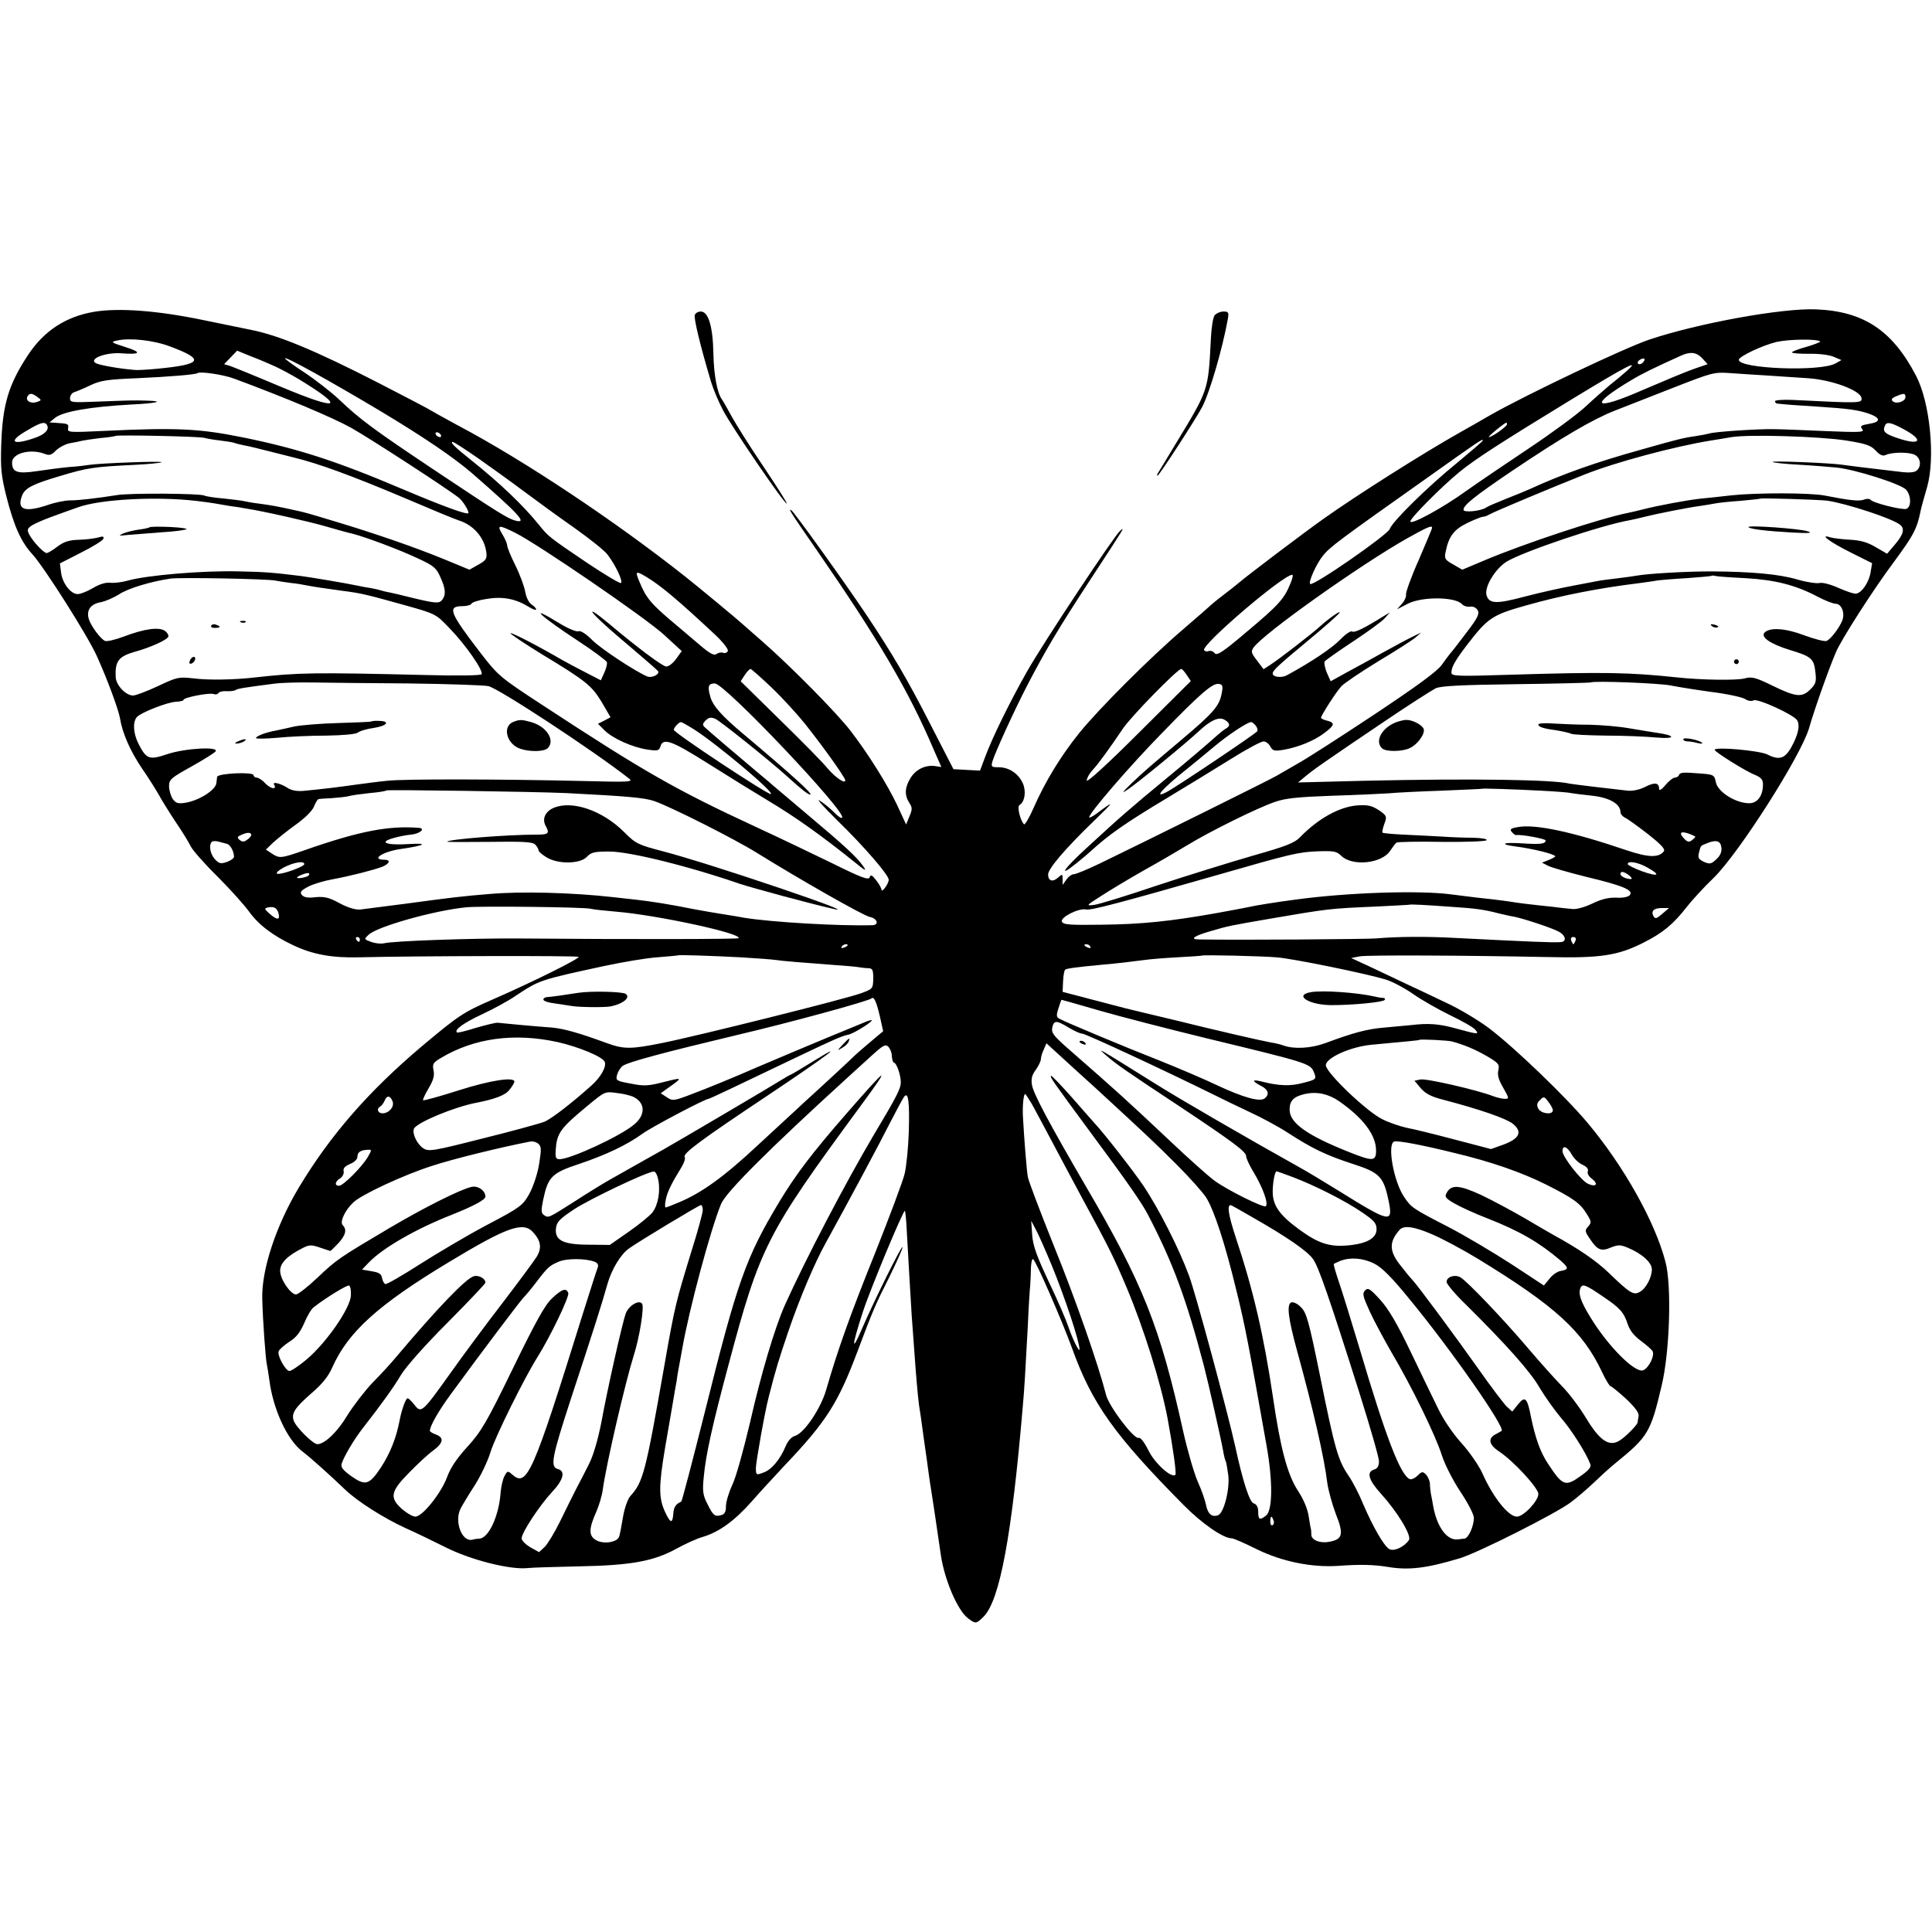 <?xml version="1.0" standalone="no"?>
<!DOCTYPE svg PUBLIC "-//W3C//DTD SVG 20010904//EN"
 "http://www.w3.org/TR/2001/REC-SVG-20010904/DTD/svg10.dtd">
<svg version="1.0" xmlns="http://www.w3.org/2000/svg"
 width="800pt" height="800pt" viewBox="0 0 800 800"
 preserveAspectRatio="xMidYMid meet">
<g transform="translate(0,800) scale(0.1,-0.1)"
fill="#000000" stroke="none">
<path d="M390 6709 c-118 -20 -208 -79 -274 -179 -81 -123 -106 -206 -111
-375 -3 -93 0 -125 21 -209 32 -126 62 -191 108 -241 48 -52 231 -340 268
-424 40 -88 89 -219 95 -256 10 -62 43 -136 91 -207 28 -40 58 -89 69 -108 10
-19 41 -69 68 -110 28 -41 57 -88 65 -105 8 -16 58 -73 111 -125 52 -52 110
-117 129 -143 39 -55 99 -101 184 -141 80 -38 160 -53 274 -50 246 6 902 7
908 2 6 -7 -194 -106 -359 -178 -119 -52 -137 -64 -291 -193 -220 -186 -378
-367 -509 -585 -95 -159 -155 -342 -151 -462 2 -86 14 -251 19 -270 2 -8 6
-36 10 -62 15 -122 74 -250 137 -298 33 -25 109 -93 178 -159 50 -48 159 -117
248 -158 43 -19 117 -55 167 -80 105 -53 269 -94 340 -86 17 2 111 5 210 7
217 4 310 21 404 72 36 20 86 43 111 50 67 20 130 65 202 146 34 39 97 107
139 152 172 181 220 258 300 471 64 170 74 194 132 308 32 66 57 121 54 123
-5 5 -120 -227 -169 -341 -43 -100 -41 -69 4 70 30 93 169 427 175 421 2 -2 6
-41 8 -87 8 -146 15 -261 20 -344 3 -44 8 -111 11 -150 6 -87 14 -181 19 -220
3 -16 12 -79 20 -140 9 -60 18 -128 21 -150 3 -22 7 -49 9 -60 3 -17 20 -130
41 -275 15 -101 68 -226 111 -260 33 -25 35 -25 66 6 67 67 117 337 162 869 7
77 10 133 21 335 3 74 8 151 10 170 1 19 3 52 3 73 1 21 5 36 9 33 12 -7 122
-260 162 -371 82 -227 174 -357 460 -646 77 -78 165 -139 201 -139 7 0 53 -20
103 -45 104 -51 226 -76 336 -69 94 7 148 5 205 -4 88 -15 161 -6 298 35 73
21 402 187 461 232 28 21 71 58 96 82 25 24 65 61 90 81 134 109 145 127 190
318 34 139 43 418 16 516 -43 165 -172 395 -321 573 -89 107 -304 314 -410
394 -44 33 -123 80 -175 104 -52 25 -126 60 -165 78 -38 18 -106 50 -150 71
l-80 37 35 7 c35 6 435 4 780 -3 216 -5 289 6 394 59 80 40 125 77 180 148 22
28 72 83 112 121 106 104 361 505 395 620 22 78 82 246 111 314 21 51 155 260
238 371 86 117 98 140 114 220 3 14 15 56 26 94 34 120 12 349 -46 460 -98
188 -217 267 -414 275 -139 6 -487 -57 -690 -125 -102 -34 -510 -228 -661
-314 -41 -24 -94 -54 -119 -68 -155 -87 -431 -262 -565 -357 -85 -60 -320
-238 -355 -268 -14 -12 -42 -34 -62 -49 -20 -15 -42 -33 -50 -40 -7 -7 -60
-53 -118 -103 -137 -117 -349 -329 -430 -429 -77 -95 -143 -204 -189 -309 -19
-43 -37 -74 -41 -70 -16 17 -29 73 -19 79 22 13 29 55 15 89 -18 41 -57 68
-101 68 -30 0 -32 2 -25 26 13 41 88 205 142 310 78 150 132 241 263 441 149
228 143 218 123 202 -23 -19 -317 -462 -385 -582 -67 -118 -143 -271 -174
-355 l-21 -56 -55 3 -55 3 -95 185 c-96 188 -158 293 -266 455 -91 136 -298
424 -310 432 -14 9 -8 -2 103 -162 255 -369 382 -584 485 -826 l33 -75 -27 4
c-40 5 -79 -14 -101 -50 -24 -39 -25 -71 -5 -102 13 -20 13 -27 1 -56 l-14
-34 -37 80 c-40 85 -120 213 -194 309 -57 74 -247 266 -361 366 -47 41 -87 76
-90 79 -10 10 -186 156 -232 192 -289 229 -670 483 -943 627 -55 30 -104 57
-110 61 -5 4 -102 55 -215 113 -261 134 -414 198 -530 221 -14 3 -104 21 -200
41 -188 39 -348 51 -450 34z m315 -144 c145 -54 133 -74 -55 -92 -41 -4 -82
-6 -90 -5 -65 5 -148 20 -163 28 -32 18 41 46 106 41 80 -6 86 4 16 26 -60 19
-62 21 -34 27 52 12 153 1 220 -25z m6832 21 c3 -2 -23 -12 -56 -22 -34 -9
-61 -20 -61 -23 0 -4 31 -6 69 -6 41 1 83 -4 103 -12 l33 -14 -25 -14 c-63
-35 -400 -22 -400 15 0 14 98 60 156 74 53 12 170 13 181 2z m-6403 -101 c21
-9 68 -34 105 -56 196 -120 167 -132 -75 -31 -104 44 -200 83 -212 87 l-24 7
27 28 27 28 56 -23 c32 -12 74 -30 96 -40z m5915 31 l22 -24 -58 -20 c-32 -11
-127 -51 -211 -87 -203 -89 -228 -67 -47 41 43 26 96 52 205 101 39 18 65 15
89 -11z m-5474 -218 c183 -110 302 -191 379 -257 195 -170 232 -210 181 -197
-32 8 -73 34 -337 210 -250 167 -307 209 -393 291 -33 31 -97 81 -142 111 -46
30 -83 57 -83 60 0 10 182 -91 395 -218z m5227 200 c-6 -6 -15 -8 -19 -4 -4 4
-1 11 7 16 19 12 27 3 12 -12z m-68 -36 c-17 -15 -48 -41 -70 -58 -21 -18 -66
-57 -99 -88 -33 -31 -139 -109 -235 -173 -96 -64 -211 -142 -256 -174 -101
-73 -234 -145 -234 -128 0 14 130 145 205 206 64 52 164 117 459 297 235 143
292 173 230 118z m-5764 -30 c213 -79 408 -161 485 -204 78 -44 400 -253 446
-290 15 -12 39 -50 39 -62 0 -11 -104 27 -274 99 -273 116 -434 168 -661 214
-178 36 -272 41 -568 27 -150 -7 -158 -7 -155 10 3 19 0 20 -49 23 l-28 2 22
18 c32 27 149 47 317 56 104 5 141 14 65 16 -58 2 -74 1 -206 -4 -106 -4 -113
-4 -113 14 0 11 8 22 17 25 10 3 41 16 68 29 42 20 72 24 195 29 131 6 241 15
248 21 10 8 107 -6 152 -23z m6349 13 c47 -3 121 -8 165 -11 99 -6 219 -50
224 -82 3 -22 -4 -22 -285 -8 -40 2 -73 -1 -73 -5 0 -5 3 -9 8 -10 33 -4 91
-8 172 -13 122 -8 160 -13 206 -28 52 -18 54 -35 4 -43 -35 -6 -39 -9 -29 -22
11 -13 -7 -14 -152 -8 -90 4 -189 8 -219 8 -67 1 -243 -11 -262 -18 -7 -2 -31
-7 -52 -10 -55 -8 -73 -12 -231 -57 -187 -52 -325 -101 -460 -163 -16 -7 -61
-26 -100 -41 -38 -15 -75 -31 -80 -35 -20 -15 -95 -23 -95 -10 0 19 43 54 198
159 211 142 336 215 427 251 44 17 154 60 245 96 159 62 167 65 235 60 39 -3
108 -7 154 -10z m-7164 -89 c18 -13 18 -14 -4 -21 -25 -8 -47 7 -37 24 9 14
18 14 41 -3z m7735 0 c0 -19 -39 -31 -53 -17 -7 7 -3 13 14 20 34 14 39 13 39
-3z m-7696 -115 c12 -19 -7 -40 -52 -55 -93 -32 -110 -14 -29 32 55 33 72 37
81 23z m6046 2 c0 -9 -62 -53 -75 -53 -7 0 64 59 73 60 1 0 2 -3 2 -7z m1644
-21 c85 -46 67 -68 -27 -36 -51 17 -62 27 -53 49 7 20 23 18 80 -13z m-6059
-22 c3 -5 2 -10 -4 -10 -5 0 -13 5 -16 10 -3 6 -2 10 4 10 5 0 13 -4 16 -10z
m-979 -13 c10 -3 39 -8 65 -11 25 -3 52 -7 60 -10 7 -3 25 -7 39 -10 14 -2 63
-14 110 -26 47 -12 90 -23 95 -24 103 -25 240 -75 460 -168 110 -47 211 -89
225 -93 61 -19 107 -72 114 -134 3 -24 -2 -32 -33 -49 l-37 -21 -109 45 c-120
49 -282 105 -445 154 -122 37 -131 39 -159 45 -84 19 -109 23 -161 30 -25 3
-52 8 -60 10 -8 2 -46 7 -85 11 -38 3 -74 9 -79 12 -15 9 -309 11 -361 2 -83
-13 -158 -22 -195 -22 -19 0 -61 -8 -92 -19 -96 -32 -129 -20 -107 38 12 32
43 48 158 82 113 34 139 38 305 46 61 3 112 8 115 11 6 6 -257 -4 -300 -11
-13 -2 -51 -7 -84 -9 -33 -3 -93 -11 -133 -17 -81 -12 -102 -4 -102 36 0 38
75 58 134 36 20 -8 29 -6 48 14 14 13 40 27 59 30 19 3 41 8 49 10 8 2 42 7
75 11 33 3 61 7 63 9 6 5 348 -2 368 -8z m6798 -11 c82 -13 103 -20 123 -42
17 -18 29 -24 41 -18 26 12 94 13 120 1 25 -12 30 -48 8 -66 -8 -7 -32 -9 -57
-6 -162 19 -228 27 -254 31 -50 7 -290 17 -285 11 3 -3 50 -8 105 -11 55 -3
127 -9 160 -12 77 -8 267 -68 288 -92 21 -24 22 -71 1 -79 -17 -6 -141 25
-149 38 -3 4 -15 5 -27 0 -20 -7 -55 -4 -162 17 -60 12 -283 12 -386 1 -41 -5
-100 -11 -130 -14 -55 -6 -174 -28 -240 -45 -19 -5 -46 -11 -60 -14 -115 -23
-426 -126 -590 -195 l-95 -40 -38 22 c-34 19 -37 24 -31 52 13 64 34 92 89
119 29 14 59 26 65 26 5 0 18 4 28 10 20 12 267 115 393 165 131 52 371 116
524 141 22 3 60 10 85 14 72 12 366 3 474 -14z m-1504 0 c0 -3 -48 -44 -107
-93 -121 -98 -269 -244 -278 -273 -8 -24 -319 -240 -330 -228 -8 8 26 84 53
117 29 36 59 59 441 329 207 147 221 157 221 148z m-4161 -73 c53 -37 139 -99
191 -138 52 -39 147 -108 210 -152 63 -45 125 -94 136 -110 34 -45 65 -111 55
-117 -4 -3 -66 34 -138 82 -164 111 -161 109 -204 162 -64 79 -162 172 -276
263 -69 55 -92 77 -78 77 4 0 51 -30 104 -67z m-1167 -177 c31 -4 64 -8 74
-10 11 -2 39 -7 64 -11 25 -3 56 -8 70 -11 63 -9 262 -54 330 -74 41 -12 91
-26 110 -30 57 -15 194 -66 272 -103 65 -30 75 -39 92 -78 22 -48 23 -73 6
-94 -12 -15 -30 -13 -129 11 -36 9 -73 18 -84 20 -10 2 -26 5 -35 8 -9 3 -30
8 -47 11 -16 2 -41 7 -55 10 -47 10 -195 35 -235 40 -114 14 -149 17 -255 19
-150 4 -383 -16 -460 -38 -25 -7 -58 -11 -73 -9 -18 2 -44 -5 -72 -22 -24 -14
-52 -25 -63 -25 -29 0 -63 44 -69 88 l-5 39 88 45 c48 24 90 50 92 57 3 10 -2
11 -19 6 -13 -4 -49 -9 -80 -10 -43 -1 -64 -8 -91 -28 -19 -15 -39 -27 -45
-27 -12 0 -57 48 -72 77 -10 19 -8 25 12 38 13 8 48 23 78 34 29 11 80 29 111
40 92 34 325 46 490 27z m6753 1 c78 -11 269 -73 303 -100 20 -16 14 -40 -21
-81 l-33 -39 -48 28 c-34 20 -63 28 -105 30 -32 2 -69 6 -82 10 -50 16 0 -21
87 -64 l86 -43 -6 -36 c-6 -41 -35 -85 -59 -90 -9 -2 -41 9 -73 23 -33 15 -67
24 -79 21 -12 -3 -53 3 -91 14 -77 23 -193 33 -359 34 -102 0 -263 -9 -310
-18 -11 -2 -47 -7 -80 -11 -32 -4 -66 -8 -75 -10 -8 -2 -55 -10 -105 -20 -49
-9 -139 -29 -200 -45 -120 -32 -150 -31 -160 7 -8 34 36 107 83 137 66 41 394
152 511 172 14 3 42 9 61 14 42 11 182 39 230 45 19 3 46 7 60 10 14 3 61 8
105 11 44 4 81 8 83 9 4 4 240 -4 277 -8z m-5432 -133 c96 -48 541 -353 616
-422 l74 -68 -23 -32 c-13 -18 -31 -32 -41 -32 -15 0 -123 81 -238 178 -24 20
-51 41 -60 46 -34 19 38 -50 146 -140 61 -52 114 -98 118 -103 8 -13 -26 -30
-45 -22 -48 20 -188 112 -226 149 -28 28 -50 42 -59 38 -9 -3 -44 12 -80 34
-137 84 -77 28 82 -76 61 -40 113 -79 116 -86 2 -7 -3 -27 -11 -44 l-14 -31
-62 32 c-33 17 -77 40 -96 51 -105 61 -212 116 -216 112 -2 -3 55 -41 128 -86
187 -113 208 -131 250 -200 l36 -62 -26 -14 -26 -13 27 -27 c34 -34 117 -71
179 -80 41 -6 47 -5 53 14 11 36 47 23 196 -71 79 -50 194 -121 254 -157 104
-62 216 -141 350 -249 50 -41 56 -43 38 -18 -27 38 -77 84 -233 215 -69 58
-130 110 -136 115 -6 6 -35 30 -65 55 -75 63 -201 170 -219 187 -12 11 -12 15
2 30 14 13 22 14 41 6 21 -10 221 -170 292 -234 64 -58 90 -79 100 -79 14 0
-80 85 -275 249 -92 77 -129 119 -139 157 -12 42 -8 54 19 54 41 0 548 -535
527 -556 -3 -4 -19 7 -35 24 -16 16 -42 37 -58 47 -16 10 17 -27 72 -81 112
-109 214 -227 214 -247 0 -16 -29 -56 -30 -41 0 6 -10 24 -22 39 -17 22 -23
25 -27 12 -5 -12 -33 -2 -152 57 -80 39 -222 107 -315 150 -335 155 -466 230
-884 504 -181 118 -187 124 -260 218 -129 168 -139 194 -75 194 18 0 35 5 37
10 2 6 30 15 63 20 66 11 119 1 173 -32 17 -11 32 -16 32 -11 0 4 -9 14 -19
20 -11 7 -22 29 -26 52 -4 22 -22 72 -41 110 -19 38 -34 75 -34 83 0 7 -9 28
-20 46 -24 39 -15 40 53 6z m3797 20 c0 -3 -25 -62 -55 -132 -31 -69 -54 -134
-53 -143 2 -9 -6 -27 -17 -39 l-20 -23 44 23 c61 31 201 29 226 -3 6 -6 20
-11 32 -9 13 2 25 -4 32 -15 8 -15 -1 -33 -47 -93 -31 -41 -61 -80 -67 -86 -5
-6 -21 -27 -35 -47 -18 -26 -101 -87 -280 -206 -140 -93 -282 -184 -315 -202
-33 -19 -73 -42 -90 -52 -29 -17 -546 -273 -732 -363 -50 -24 -98 -44 -107
-44 -8 0 -22 -10 -30 -22 l-16 -22 0 23 c0 23 -1 23 -19 7 -22 -20 -41 -14
-41 13 0 24 72 108 188 220 89 86 90 90 10 30 -16 -11 -28 -17 -28 -13 0 17
167 211 300 347 163 168 212 210 238 205 15 -3 17 -9 10 -43 -10 -49 -35 -78
-163 -186 -148 -125 -154 -130 -209 -182 -41 -40 -44 -45 -16 -26 37 24 244
194 295 242 47 44 82 60 105 47 23 -13 26 -26 6 -37 -8 -4 -32 -24 -53 -43
-21 -19 -105 -91 -188 -159 -162 -134 -192 -160 -332 -289 -98 -89 -127 -132
-45 -66 26 21 52 43 58 49 77 70 141 115 314 219 80 48 199 121 265 162 65 41
127 74 137 74 9 0 22 -9 28 -21 10 -18 17 -20 53 -14 61 10 130 38 171 70 43
32 45 42 11 51 -14 3 -25 9 -25 12 0 9 62 106 84 130 12 13 80 59 152 103 72
43 142 88 155 99 l24 21 -35 -17 c-19 -9 -73 -38 -120 -64 -47 -26 -115 -64
-153 -84 l-67 -37 -16 36 c-8 20 -12 40 -9 46 4 5 57 43 118 83 62 41 121 84
132 97 l20 23 -25 -15 c-82 -51 -121 -70 -131 -64 -6 4 -28 -11 -50 -34 -33
-34 -117 -91 -220 -147 -22 -12 -59 -8 -59 7 0 13 23 34 153 142 64 53 119
102 123 109 9 14 -40 -20 -77 -53 -32 -30 -172 -138 -209 -162 l-28 -18 -27
36 c-24 31 -26 37 -14 54 42 59 443 343 636 452 86 48 103 55 103 43z m-3250
-205 c59 -36 131 -97 281 -237 33 -31 55 -60 53 -67 -3 -8 -12 -11 -20 -8 -8
3 -20 0 -27 -5 -9 -8 -27 1 -68 36 -30 26 -78 66 -105 89 -99 83 -119 107
-147 176 -18 43 -15 45 33 16z m2663 -26 c-25 -62 -48 -88 -178 -197 -101 -86
-126 -102 -135 -91 -6 8 -17 12 -25 9 -7 -3 -16 -1 -19 4 -13 21 327 312 365
312 4 0 1 -17 -8 -37z m1884 23 c122 -7 207 -28 298 -76 32 -17 66 -30 76 -30
24 0 39 -37 28 -68 -12 -31 -49 -80 -66 -86 -7 -3 -48 7 -91 23 -79 30 -143
34 -165 12 -18 -19 23 -47 103 -72 90 -27 101 -36 107 -91 5 -40 2 -50 -20
-72 -35 -35 -59 -33 -156 14 -71 35 -88 39 -116 31 -32 -9 -180 -7 -280 4
-199 21 -304 23 -692 11 -222 -7 -243 -6 -243 9 0 23 16 51 65 115 86 112 105
124 244 163 148 42 303 72 466 92 28 4 61 8 75 11 14 2 70 7 125 10 55 4 102
8 103 10 2 1 9 1 15 -1 7 -2 62 -6 124 -9z m-6087 -10 c14 -3 43 -7 65 -10 22
-2 51 -7 65 -10 25 -5 71 -12 145 -22 85 -11 99 -15 265 -61 124 -35 125 -35
182 -95 67 -69 141 -176 132 -190 -4 -5 -96 -7 -237 -3 -455 11 -522 10 -700
-10 -86 -10 -194 -12 -256 -4 -62 7 -68 5 -147 -32 -45 -21 -92 -39 -103 -39
-30 0 -71 43 -72 77 -3 65 12 85 79 104 62 17 129 47 138 61 4 6 -2 17 -12 25
-24 18 -85 10 -172 -23 -34 -13 -69 -21 -77 -18 -19 8 -60 64 -68 93 -9 35 8
59 48 67 19 3 54 18 78 33 38 25 131 53 212 65 39 6 402 -1 435 -8z m2056
-444 c44 -42 106 -110 138 -150 80 -101 166 -222 166 -233 0 -17 -41 12 -73
49 -16 21 -104 110 -195 199 l-165 162 17 26 c9 14 20 25 24 25 4 -1 43 -35
88 -78z m1718 53 l17 -25 -216 -215 c-128 -128 -215 -207 -215 -197 0 9 10 28
23 42 26 28 70 89 126 172 34 51 226 247 242 248 4 0 14 -11 23 -25z m-3220
-35 c158 -2 306 -7 328 -11 44 -10 438 -269 583 -383 18 -14 2 -15 -190 -10
-339 8 -745 9 -811 1 -34 -3 -92 -11 -130 -16 -69 -10 -144 -19 -219 -26 -26
-2 -49 2 -65 13 -28 18 -64 27 -55 13 13 -22 -14 -18 -35 4 -13 14 -29 25 -37
25 -7 0 -13 5 -13 10 0 15 -150 8 -151 -7 -1 -7 -2 -19 -3 -25 -2 -29 -72 -73
-128 -82 -31 -5 -40 -2 -53 16 -8 13 -15 36 -15 53 0 27 8 34 91 80 50 28 95
56 101 63 19 22 -126 14 -200 -11 -74 -25 -86 -21 -119 44 -22 44 -24 92 -5
111 19 19 127 61 160 62 17 1 32 4 32 8 0 10 108 31 125 24 8 -3 17 -1 20 5 4
5 19 8 33 7 15 -1 32 1 38 5 10 6 35 10 159 26 28 4 100 6 160 5 61 -1 240 -3
399 -4z m5227 -9 c25 -5 99 -17 164 -26 66 -8 129 -22 140 -29 12 -8 27 -11
36 -6 17 9 168 -60 181 -83 12 -22 4 -59 -24 -110 -27 -49 -51 -56 -100 -31
-32 16 -218 33 -218 19 0 -8 130 -90 168 -104 25 -11 32 -19 32 -40 0 -45 -22
-76 -55 -77 -56 -1 -132 46 -140 87 -6 30 -9 32 -63 36 -73 6 -86 5 -90 -7 -2
-5 -10 -10 -17 -10 -7 0 -25 -14 -39 -31 -16 -19 -26 -25 -26 -15 0 25 -18 28
-57 8 -23 -12 -52 -18 -73 -16 -40 4 -232 27 -240 29 -69 17 -405 22 -850 12
l-275 -7 30 25 c35 29 76 58 325 226 102 69 199 131 215 139 22 10 108 14 335
17 167 2 306 6 307 7 8 8 293 -3 334 -13z m-4046 -182 c94 -60 333 -261 317
-267 -12 -4 -402 254 -402 266 0 9 21 32 30 32 3 0 28 -14 55 -31z m2325 16
c6 -8 9 -18 6 -23 -6 -10 -334 -230 -374 -251 -60 -32 -19 14 88 99 24 19 72
59 107 88 57 48 138 102 154 102 4 0 12 -7 19 -15z m1180 -269 c58 -3 114 -7
125 -10 11 -2 51 -7 89 -11 71 -8 116 -34 116 -68 0 -8 9 -18 19 -23 11 -5 54
-36 95 -68 57 -45 73 -63 65 -72 -22 -26 -63 -25 -153 5 -226 77 -381 110
-452 96 -29 -5 -33 -9 -24 -20 7 -8 15 -14 18 -13 18 4 122 -15 122 -22 0 -15
-23 -17 -100 -12 -77 5 -94 -4 -24 -13 70 -9 164 -32 164 -41 0 -2 -12 -9 -27
-15 l-28 -11 25 -13 c14 -7 83 -27 155 -45 155 -37 200 -56 184 -76 -6 -8 -29
-13 -57 -11 -33 1 -63 -7 -100 -25 -29 -14 -65 -24 -80 -22 -15 1 -52 5 -82 9
-96 10 -152 17 -173 21 -10 2 -45 6 -76 10 -56 6 -66 7 -176 21 -132 17 -429
7 -640 -22 -77 -10 -166 -24 -200 -32 -29 -6 -58 -11 -128 -24 -192 -34 -308
-46 -472 -48 -138 -2 -163 0 -168 13 -7 18 71 57 100 50 18 -5 146 29 548 144
302 87 332 94 414 97 63 2 76 0 94 -18 46 -46 170 -33 204 21 10 15 21 30 26
33 4 3 89 5 188 3 99 -1 181 2 185 7 3 5 -21 9 -53 10 -32 0 -92 2 -133 5 -41
2 -112 6 -158 8 -46 2 -85 6 -87 8 -3 2 1 19 7 36 11 29 10 33 -12 50 -37 26
-52 30 -100 27 -74 -6 -161 -54 -235 -130 -25 -26 -56 -38 -200 -79 -93 -27
-271 -82 -395 -123 -124 -42 -241 -78 -260 -80 -34 -4 -33 -3 28 36 34 22 113
70 175 105 63 35 145 83 183 106 91 56 295 157 365 180 42 15 98 20 235 25 98
3 204 8 234 10 30 3 129 8 220 11 91 4 166 7 167 8 2 2 130 -2 243 -8z m-4035
-10 c254 -13 322 -19 364 -33 67 -23 333 -157 426 -215 169 -105 440 -260 467
-265 31 -6 39 -33 11 -34 -134 -4 -417 12 -533 31 -30 6 -73 12 -95 16 -22 3
-71 12 -110 19 -99 20 -181 33 -245 40 -30 3 -71 8 -90 10 -168 19 -384 25
-515 13 -109 -9 -146 -13 -345 -40 -85 -11 -169 -22 -187 -24 -21 -2 -51 7
-87 26 -43 24 -63 28 -99 25 -31 -4 -48 -1 -57 9 -9 12 -5 18 27 35 22 11 66
24 100 30 75 14 169 38 206 52 31 13 36 29 9 29 -60 0 -5 35 71 45 96 14 114
25 32 20 -96 -6 -130 7 -65 25 24 7 57 13 72 14 35 3 62 25 33 28 -125 10
-247 -13 -475 -93 -98 -34 -103 -34 -135 -13 l-24 16 29 28 c16 15 58 49 93
74 38 27 70 58 77 76 7 17 15 31 19 31 3 1 27 3 54 4 26 2 57 5 70 8 12 4 51
9 87 13 36 3 67 8 70 11 4 4 612 -5 745 -11z m-1320 -192 c-14 -11 -21 -11
-33 -2 -12 11 -10 14 14 24 34 14 47 -2 19 -22z m5995 11 c0 -1 -6 -8 -14 -14
-11 -9 -18 -8 -30 4 -25 25 -19 35 14 24 17 -6 30 -12 30 -14z m-6081 -29 c14
-3 29 -29 30 -53 1 -6 -13 -16 -29 -22 -26 -9 -33 -7 -50 11 -20 22 -26 58
-13 72 4 4 17 4 28 1 11 -3 26 -7 34 -9z m6189 -16 c2 -17 -5 -34 -21 -48 -21
-20 -27 -21 -51 -11 -23 11 -26 17 -21 38 8 31 5 28 35 40 37 15 55 9 58 -19z
m-5868 -68 c0 -11 -96 -45 -112 -40 -7 3 5 14 27 26 40 21 85 29 85 14z m5561
-14 c58 -32 47 -40 -21 -16 -33 12 -60 26 -60 30 0 15 42 8 81 -14z m-5543
-33 c-7 -8 -48 -15 -48 -9 0 6 44 23 49 18 2 -2 2 -6 -1 -9z m5468 0 c10 -8
14 -15 7 -15 -19 0 -43 11 -43 21 0 13 14 11 36 -6z m-736 -130 c98 -6 139
-12 195 -27 22 -5 51 -12 65 -14 36 -7 150 -44 183 -61 30 -15 36 -42 10 -44
-29 -3 -135 2 -433 17 -126 7 -242 6 -335 -2 -47 -3 -562 -7 -730 -4 -41 0
-21 15 50 35 76 22 72 21 245 51 239 41 246 42 435 50 77 4 141 7 142 8 3 2
66 -1 173 -9z m-4857 -26 c8 -29 -5 -30 -35 -4 -23 20 -25 24 -10 27 25 6 39
-1 45 -23z m1293 18 c11 -3 58 -8 105 -12 170 -14 526 -91 507 -110 -4 -4
-454 -5 -918 -1 -183 1 -511 -10 -550 -20 -14 -3 -38 0 -54 6 -29 11 -29 11
-10 29 34 34 272 101 404 114 52 6 492 1 516 -6z m4437 -21 c-23 -20 -29 -22
-36 -10 -12 21 1 34 34 34 l30 0 -28 -24z m-5393 -106 c0 -5 -2 -10 -4 -10 -3
0 -8 5 -11 10 -3 6 -1 10 4 10 6 0 11 -4 11 -10z m5034 -5 c-4 -8 -7 -15 -9
-15 -2 0 -5 7 -9 15 -3 9 0 15 9 15 9 0 12 -6 9 -15z m-3014 -19 c0 -2 -7 -7
-16 -10 -8 -3 -12 -2 -9 4 6 10 25 14 25 6z m1005 -6 c3 -6 -1 -7 -9 -4 -18 7
-21 14 -7 14 6 0 13 -4 16 -10z m-1448 -44 c67 -4 133 -9 145 -11 24 -4 110
-11 244 -21 45 -3 90 -7 100 -9 11 -2 28 -4 40 -4 17 -1 20 -7 20 -43 -1 -42
-2 -43 -51 -61 -62 -23 -682 -178 -824 -206 -129 -26 -158 -26 -229 0 -115 42
-175 59 -225 64 -29 2 -88 7 -132 11 -44 4 -86 8 -94 9 -8 1 -48 -9 -90 -21
-41 -13 -77 -22 -79 -19 -12 11 29 40 104 75 45 21 108 55 140 77 98 65 98 65
366 123 75 16 174 33 220 36 46 4 84 7 85 8 4 3 144 -2 260 -8z m2218 0 c69
-5 374 -68 453 -92 29 -9 81 -37 115 -61 34 -24 103 -63 152 -87 50 -24 96
-50 104 -60 17 -20 12 -20 -79 5 -72 20 -115 23 -190 14 -19 -2 -68 -6 -108
-10 -70 -6 -122 -19 -246 -65 -58 -21 -128 -25 -172 -9 -11 4 -34 10 -50 12
-52 10 -214 47 -404 94 -102 24 -192 46 -200 48 -8 2 -70 18 -138 36 l-122 32
2 44 c1 24 5 46 9 48 7 5 44 10 149 20 70 6 125 13 180 20 19 3 80 8 135 11
55 3 100 6 101 7 4 4 249 -2 309 -7z m-1642 -243 l14 -63 -56 -47 c-31 -26
-58 -50 -61 -53 -5 -6 -130 -122 -215 -199 -27 -26 -112 -103 -187 -173 -139
-130 -232 -197 -325 -236 -28 -12 -54 -22 -57 -22 -3 0 -3 15 1 33 6 31 23 66
65 134 11 18 17 37 13 42 -8 15 65 69 344 255 247 165 341 236 181 137 -45
-28 -84 -51 -86 -51 -2 0 -21 -11 -42 -24 -36 -23 -408 -242 -487 -287 -38
-21 -103 -58 -220 -124 -27 -15 -95 -57 -149 -92 -107 -68 -105 -67 -124 -54
-11 7 -12 19 -3 62 20 96 36 112 148 149 113 38 199 79 264 126 37 27 259 144
273 144 4 0 106 48 381 180 141 67 170 80 199 86 20 4 96 51 96 59 0 3 -17 -2
-37 -11 -21 -9 -87 -36 -148 -61 -60 -25 -189 -79 -285 -120 -96 -42 -215 -91
-264 -109 -85 -33 -90 -34 -114 -18 l-26 17 22 16 c72 51 72 51 -8 31 -65 -17
-83 -18 -138 -7 -60 11 -63 13 -57 36 4 14 14 30 23 37 21 16 171 56 477 129
217 51 543 140 554 151 10 9 20 -14 34 -73z m911 22 c87 -25 289 -77 449 -116
406 -98 421 -103 436 -135 14 -33 13 -34 -47 -49 -49 -13 -97 -11 -161 5 -46
12 -51 6 -12 -15 33 -16 39 -36 18 -53 -19 -16 -88 3 -197 54 -52 25 -158 70
-235 101 -143 56 -387 158 -417 174 -14 7 -15 14 -5 44 6 19 11 35 13 35 1 0
72 -20 158 -45z m-129 -70 c22 -13 47 -25 56 -25 14 0 347 -155 549 -255 30
-15 96 -47 145 -70 50 -23 122 -62 160 -87 99 -64 157 -92 268 -128 109 -35
126 -53 146 -148 21 -99 10 -97 -204 36 -66 41 -138 84 -160 96 -224 125 -512
292 -605 351 -242 151 -240 150 -200 115 40 -35 78 -62 304 -211 218 -145 276
-188 276 -206 0 -9 13 -37 28 -62 41 -67 66 -137 53 -146 -11 -6 -157 66 -212
106 -26 19 -111 95 -190 170 -173 163 -223 208 -405 367 -70 61 -81 74 -77 96
7 32 17 32 68 1z m-2116 -60 c88 -20 187 -61 195 -82 8 -20 -16 -63 -55 -98
-82 -73 -164 -137 -195 -150 -18 -7 -133 -39 -255 -69 -208 -53 -224 -55 -246
-41 -26 17 -47 61 -39 81 10 25 168 91 260 108 76 15 119 31 136 54 11 13 20
29 20 33 0 21 -99 6 -231 -36 -78 -25 -144 -43 -147 -41 -2 3 8 25 23 50 20
34 25 53 20 75 -5 25 -2 31 32 51 138 82 303 104 482 65z m3701 3 c51 -13 102
-35 148 -62 48 -28 52 -34 46 -59 -4 -20 2 -40 21 -72 24 -43 25 -45 6 -45
-11 0 -32 5 -48 11 -64 25 -280 75 -302 69 l-24 -5 26 -31 c20 -23 43 -35 94
-48 149 -39 259 -77 287 -99 41 -33 29 -61 -37 -86 l-53 -19 -149 39 c-83 22
-172 44 -200 49 -27 6 -72 21 -100 35 -65 31 -235 194 -235 224 0 31 103 77
190 85 160 15 195 18 197 20 4 4 116 -2 133 -6z m-2317 -62 c1 -14 5 -26 8
-26 11 0 29 -51 29 -81 0 -26 -14 -55 -114 -222 -114 -193 -278 -506 -366
-701 -41 -92 -98 -282 -144 -485 -26 -110 -58 -227 -73 -258 -15 -32 -27 -72
-27 -90 0 -23 -5 -33 -20 -37 -26 -7 -33 -2 -57 47 -18 35 -21 52 -15 110 8
92 37 221 103 467 130 488 158 542 541 1063 136 184 123 178 -52 -23 -143
-164 -210 -252 -280 -368 -138 -230 -173 -329 -307 -867 -51 -203 -95 -371
-98 -373 -23 -10 -31 -22 -33 -50 -3 -42 -12 -40 -33 5 -28 59 -28 108 -1 268
14 83 28 164 31 180 3 17 8 46 11 65 4 19 8 44 9 55 2 11 6 34 9 50 3 17 8 44
11 60 28 162 118 497 161 600 20 49 204 232 529 528 28 25 72 66 100 91 42 38
52 43 63 32 8 -8 15 -25 15 -40z m842 -130 c226 -208 252 -233 342 -323 51
-51 103 -110 117 -131 34 -54 79 -193 125 -383 37 -149 53 -236 125 -642 27
-150 26 -272 -2 -293 -26 -20 -32 -17 -32 15 0 20 -6 32 -19 36 -17 5 -45 92
-76 235 -31 140 -165 638 -192 709 -41 111 -124 275 -189 372 -39 58 -167 222
-199 255 -5 6 -48 54 -94 107 -47 53 -87 95 -89 92 -5 -5 8 -23 168 -240 150
-202 210 -289 234 -336 102 -196 158 -346 231 -624 18 -69 71 -303 80 -354 3
-19 8 -37 10 -41 3 -4 7 -30 11 -58 7 -58 -18 -157 -42 -166 -25 -10 -43 5
-50 42 -4 20 -19 63 -34 96 -15 34 -42 126 -60 206 -96 435 -167 614 -405
1020 -150 258 -216 381 -222 418 -4 25 0 41 16 62 11 16 21 36 21 44 0 8 5 26
12 40 l11 26 46 -42 c25 -23 95 -87 156 -142z m-1910 -39 c48 -25 48 -75 0
-114 -57 -48 -263 -143 -308 -143 -15 0 -18 6 -16 38 5 71 19 90 134 185 70
58 70 58 120 51 28 -3 59 -11 70 -17z m2920 -17 c102 -71 155 -143 153 -208
-1 -41 -15 -41 -113 -2 -173 69 -245 120 -245 175 0 37 16 54 63 65 49 11 97
1 142 -30z m-1782 -130 c-2 -63 -10 -140 -17 -170 -7 -30 -63 -179 -123 -330
-104 -258 -154 -399 -202 -565 -23 -79 -92 -181 -130 -191 -14 -4 -29 -21 -38
-43 -23 -55 -59 -98 -93 -109 -29 -11 -30 -10 -30 21 1 27 37 232 53 292 29
115 43 159 81 271 47 138 109 284 155 367 92 167 225 415 266 497 27 52 53
101 59 109 17 22 23 -21 19 -149z m510 118 c13 -24 50 -92 82 -153 32 -60 86
-162 120 -225 119 -219 137 -256 190 -381 71 -169 142 -395 170 -544 23 -126
37 -226 32 -232 -16 -15 -86 48 -112 102 -17 34 -33 54 -40 51 -19 -7 -123
130 -135 178 -32 125 -124 390 -216 617 -57 142 -106 271 -108 286 -5 28 -15
155 -20 245 -3 44 2 98 9 98 2 0 14 -19 28 -42z m-2647 10 c7 -22 -16 -48 -42
-48 -19 0 -26 18 -11 27 7 4 16 16 20 26 9 23 24 21 33 -5z m4804 -35 c0 -21
-48 -15 -60 6 -8 15 -6 24 7 36 15 16 18 15 34 -7 10 -12 19 -29 19 -35z
m-4198 -225 c-7 -42 -25 -94 -41 -123 -27 -47 -37 -55 -176 -128 -81 -43 -206
-117 -278 -163 -72 -46 -136 -83 -141 -81 -6 2 -12 13 -14 25 -3 17 -12 23
-43 28 l-40 7 28 29 c57 60 196 140 344 198 90 36 139 62 139 75 0 25 -31 47
-59 40 -46 -11 -191 -83 -340 -171 -206 -122 -217 -129 -298 -206 -39 -37 -79
-68 -87 -68 -23 0 -66 63 -66 98 0 32 29 62 95 95 26 13 35 13 70 1 22 -7 41
-14 43 -14 2 0 16 15 33 32 31 34 36 57 18 75 -13 13 9 61 44 94 33 32 208
114 328 152 85 28 280 76 404 100 11 2 27 -2 35 -10 12 -11 12 -23 2 -85z
m3790 48 c152 -36 280 -81 380 -131 113 -57 141 -77 168 -121 20 -32 21 -36 6
-53 -14 -16 -14 -20 9 -53 30 -45 46 -51 87 -33 28 11 38 11 67 -1 59 -24 101
-62 101 -90 0 -34 -25 -81 -51 -94 -25 -14 -40 -5 -127 79 -53 51 -125 100
-227 156 -11 6 -63 36 -117 68 -53 31 -135 75 -183 98 -93 43 -126 45 -145 9
-9 -16 -4 -22 32 -43 24 -14 85 -42 137 -62 133 -52 215 -100 301 -173 37 -32
37 -39 1 -45 -12 -2 -33 -16 -45 -32 l-23 -28 -134 88 c-74 48 -190 117 -259
153 -151 78 -156 81 -186 126 -43 63 -71 219 -41 229 15 5 111 -13 249 -47z
m486 -6 c9 -17 29 -36 45 -43 17 -8 25 -17 22 -27 -4 -8 4 -22 17 -31 28 -22
17 -36 -16 -21 -29 13 -106 112 -106 135 0 27 19 20 38 -13z m-4985 -11 c-25
-42 -102 -119 -119 -119 -20 0 -17 18 5 31 10 7 16 20 14 29 -3 12 5 21 26 30
18 7 31 20 31 30 0 19 13 28 43 29 17 1 17 0 0 -30z m1203 -95 c9 -47 -1 -103
-24 -134 -11 -14 -55 -50 -98 -80 l-79 -55 -86 1 c-107 0 -142 18 -137 67 3
27 14 39 76 80 66 43 299 154 329 156 7 1 15 -15 19 -35z m2627 12 c90 -34
217 -98 287 -146 50 -34 60 -45 60 -70 0 -37 -40 -60 -119 -67 -77 -7 -124 9
-204 68 -79 58 -107 98 -107 154 0 39 9 85 16 85 2 0 32 -11 67 -24z m-2443
-137 c0 -11 -20 -85 -45 -164 -67 -219 -70 -228 -115 -485 -77 -438 -87 -477
-140 -535 -10 -11 -24 -49 -30 -85 -6 -36 -13 -73 -16 -82 -7 -25 -68 -34 -98
-14 -29 18 -28 47 4 118 11 26 23 66 26 90 14 103 92 440 129 558 23 72 43
197 34 211 -11 19 -55 -6 -68 -40 -13 -35 -75 -308 -101 -451 -14 -71 -33
-136 -50 -170 -15 -30 -39 -77 -54 -105 -14 -27 -44 -88 -67 -135 -23 -47 -52
-94 -64 -106 l-23 -21 -36 20 c-20 12 -36 28 -36 37 0 24 74 136 126 192 48
51 56 87 24 95 -33 9 -25 48 54 291 90 273 130 398 151 474 17 61 55 124 89
148 40 29 291 180 298 180 5 0 8 -9 8 -21z m2277 -30 c144 -82 229 -141 251
-174 22 -32 64 -151 193 -559 43 -137 79 -261 79 -277 0 -19 -6 -30 -20 -34
-33 -10 -23 -44 29 -101 67 -74 127 -172 115 -191 -18 -28 -63 -49 -82 -37
-23 15 -67 92 -107 185 -17 42 -45 96 -62 120 -42 62 -56 109 -116 407 -47
231 -57 267 -80 289 -14 15 -32 23 -40 20 -20 -8 -13 -65 23 -197 67 -243 113
-443 126 -550 4 -30 20 -88 35 -128 34 -85 29 -106 -26 -116 -39 -8 -75 7 -75
29 0 8 -1 17 -1 20 -1 2 -6 28 -10 56 -5 33 -22 72 -45 107 -43 66 -72 174
-103 387 -38 255 -81 443 -155 664 -29 89 -36 131 -20 131 2 0 43 -23 91 -51z
m-833 -196 c59 -144 117 -322 116 -351 -1 -13 -30 46 -46 94 -9 27 -45 111
-81 186 -51 108 -66 151 -69 195 l-4 58 19 -36 c11 -20 40 -86 65 -146z
m-2147 135 c33 -36 37 -65 16 -101 -11 -18 -75 -104 -142 -192 -68 -88 -165
-219 -216 -291 -117 -164 -121 -167 -149 -131 -12 15 -24 27 -28 27 -8 0 -25
-48 -33 -90 -14 -74 -39 -137 -78 -197 -49 -73 -64 -77 -126 -33 -32 24 -41
35 -36 50 10 31 52 101 87 146 75 96 125 165 158 220 21 35 99 123 193 217 86
87 157 161 157 166 0 17 -29 33 -49 26 -33 -10 -150 -132 -318 -331 -22 -27
-68 -77 -101 -110 -32 -34 -79 -95 -104 -135 -41 -69 -94 -119 -124 -119 -18
0 -90 72 -98 98 -10 30 5 53 75 114 43 37 69 69 85 106 65 146 189 259 483
436 240 145 307 169 348 124z m3723 -9 c40 -17 125 -62 189 -101 321 -196 435
-300 515 -470 15 -32 31 -58 35 -58 4 0 33 -24 64 -52 39 -37 55 -59 52 -73
-2 -11 -4 -22 -4 -25 -2 -11 -48 -58 -73 -74 -44 -29 -84 -2 -141 93 -26 43
-70 102 -100 132 -29 30 -93 101 -142 159 -102 120 -252 277 -278 291 -23 13
-57 2 -57 -19 0 -9 37 -53 83 -97 164 -163 263 -273 302 -341 22 -37 62 -93
88 -124 43 -49 104 -145 122 -192 5 -12 -5 -25 -36 -47 -67 -49 -78 -45 -139
48 -32 48 -52 105 -70 191 -16 83 -25 91 -54 55 l-24 -30 -22 20 c-12 11 -65
81 -117 155 -100 141 -256 352 -277 373 -7 7 -29 34 -50 61 -44 57 -44 94 -1
143 17 20 59 15 135 -18z m-3467 -114 c12 -5 16 -13 12 -24 -4 -9 -31 -94 -61
-189 -210 -674 -232 -723 -295 -666 -16 14 -18 14 -30 -8 -7 -13 -14 -43 -16
-68 -7 -97 -49 -188 -87 -191 -6 0 -21 -2 -32 -5 -43 -7 -73 77 -47 129 8 15
34 59 59 97 24 38 54 100 65 137 19 63 140 307 196 396 51 81 132 249 126 263
-8 22 -26 17 -67 -22 -30 -28 -68 -97 -162 -290 -109 -224 -131 -261 -187
-323 -44 -48 -71 -87 -86 -128 -25 -67 -102 -163 -131 -163 -11 0 -35 14 -55
31 -53 47 -48 73 28 150 34 35 79 77 100 92 43 32 47 54 12 67 -14 5 -25 12
-25 15 0 20 36 83 86 151 136 186 283 380 300 399 11 11 35 40 54 65 48 63 55
69 92 85 33 15 113 15 151 0z m3227 -7 c33 -17 72 -56 147 -148 176 -214 397
-532 381 -545 -2 -1 -13 -8 -25 -14 -33 -17 -28 -43 14 -71 61 -40 163 -152
163 -176 0 -29 -61 -94 -89 -94 -35 0 -99 80 -144 182 -14 30 -51 84 -84 121
-35 38 -76 98 -98 144 -21 43 -73 150 -115 238 -54 113 -91 176 -125 213 -42
46 -50 51 -62 39 -13 -13 -10 -24 19 -88 19 -41 60 -117 90 -169 83 -140 183
-345 208 -425 13 -40 46 -105 78 -153 30 -45 55 -93 55 -107 0 -35 -23 -85
-39 -86 -8 -1 -20 -2 -26 -3 -45 -7 -87 49 -103 135 -3 19 -8 43 -10 54 -2 11
-4 30 -4 42 -1 12 -8 28 -16 37 -14 14 -18 13 -35 -4 -11 -11 -25 -17 -32 -15
-39 16 -99 172 -208 540 -33 110 -71 233 -85 274 -14 41 -24 76 -22 77 1 2 14
7 27 13 42 16 93 12 140 -11z m-4237 -132 c-2 -52 -100 -194 -181 -263 -35
-30 -69 -52 -75 -50 -18 6 -50 66 -43 82 3 8 23 25 44 39 28 17 45 39 62 78
12 29 30 59 39 65 51 40 137 92 146 90 6 -2 9 -20 8 -41z m5185 -5 c70 -47 86
-65 102 -114 8 -25 26 -48 53 -68 23 -17 46 -37 50 -44 10 -18 -16 -70 -39
-79 -33 -13 -145 99 -217 217 -42 68 -52 99 -43 123 8 20 21 15 94 -35z
m-1365 -926 c4 -8 2 -17 -3 -20 -6 -4 -10 3 -10 14 0 25 6 27 13 6z"/>
<path d="M620 5817 c-3 -3 -23 -7 -45 -10 -22 -3 -51 -10 -65 -16 -22 -10 -19
-10 20 -6 25 2 88 7 140 11 52 3 98 9 102 13 4 3 -28 7 -70 9 -43 2 -80 1 -82
-1z"/>
<path d="M7240 5817 c8 -8 74 -16 180 -22 73 -4 88 -2 65 5 -31 11 -254 27
-245 17z"/>
<path d="M7088 5408 c5 -5 16 -8 23 -6 8 3 3 7 -10 11 -17 4 -21 3 -13 -5z"/>
<path d="M7180 5260 c0 -5 5 -10 10 -10 6 0 10 5 10 10 0 6 -4 10 -10 10 -5 0
-10 -4 -10 -10z"/>
<path d="M998 5423 c7 -3 16 -2 19 1 4 3 -2 6 -13 5 -11 0 -14 -3 -6 -6z"/>
<path d="M875 5410 c-4 -6 3 -10 14 -10 25 0 27 6 6 13 -8 4 -17 2 -20 -3z"/>
<path d="M786 5264 c-4 -10 -1 -14 6 -12 15 5 23 28 10 28 -5 0 -13 -7 -16
-16z"/>
<path d="M1536 5012 c-2 -1 -64 -4 -137 -6 -74 -2 -154 -9 -179 -14 -25 -6
-59 -13 -77 -17 -41 -7 -83 -23 -83 -31 0 -4 39 -3 88 1 48 5 139 9 203 9 71
1 121 6 130 12 8 7 38 16 68 20 56 9 68 29 18 29 -15 1 -29 -1 -31 -3z"/>
<path d="M2126 5011 c-47 -18 -29 -91 27 -111 40 -14 100 -13 115 2 32 32 -4
90 -69 108 -39 11 -47 11 -73 1z"/>
<path d="M985 4930 c-13 -6 -15 -9 -5 -9 8 0 22 4 30 9 18 12 2 12 -25 0z"/>
<path d="M5780 5009 c-58 -23 -88 -77 -58 -107 16 -16 86 -15 117 1 33 16 63
60 56 79 -7 17 -47 38 -73 37 -9 0 -28 -5 -42 -10z"/>
<path d="M6370 5000 c0 -10 21 -17 80 -25 24 -4 49 -10 55 -13 5 -4 71 -7 145
-8 74 0 169 -4 210 -8 81 -7 80 9 -2 20 -24 4 -76 12 -116 19 -40 7 -112 13
-160 14 -48 0 -115 3 -149 5 -35 3 -63 1 -63 -4z"/>
<path d="M6970 4939 c0 -5 8 -9 18 -9 9 0 28 -3 42 -7 14 -3 22 -3 18 1 -11
12 -78 25 -78 15z"/>
<path d="M2293 4655 c-35 -15 -49 -45 -34 -74 18 -32 13 -37 -36 -37 -124 0
-361 -19 -372 -29 -1 -2 77 -2 174 -1 141 2 180 0 191 -11 8 -8 14 -19 14 -24
0 -5 15 -18 33 -29 47 -29 139 -28 167 2 18 19 31 22 93 22 85 0 334 -62 541
-134 49 -16 294 -83 385 -103 141 -33 -508 187 -704 238 -103 27 -112 31 -160
79 -90 90 -215 133 -292 101z"/>
<path d="M2395 3889 c-56 -9 -114 -17 -132 -18 -7 -1 -13 -5 -13 -10 0 -6 21
-13 48 -16 26 -4 58 -9 72 -11 30 -5 139 -6 160 -1 52 11 83 38 60 52 -15 9
-143 12 -195 4z"/>
<path d="M5430 3892 c-76 -12 -10 -54 84 -54 90 0 210 12 219 21 4 4 2 8 -5 9
-7 0 -22 2 -33 5 -74 17 -215 27 -265 19z"/>
<path d="M3489 3674 c-23 -25 -23 -26 -2 -13 13 7 25 19 27 26 8 19 2 16 -25
-13z"/>
<path d="M4470 3686 c0 -2 7 -7 16 -10 8 -3 12 -2 9 4 -6 10 -25 14 -25 6z"/>
<path d="M2877 6696 c-5 -13 23 -129 67 -276 9 -30 31 -83 49 -117 34 -67 258
-395 265 -388 2 2 -41 70 -96 152 -55 81 -114 175 -132 208 -18 33 -36 65 -40
70 -20 27 -34 100 -36 190 -2 114 -21 175 -52 175 -11 0 -22 -6 -25 -14z"/>
<path d="M5030 6695 c-7 -8 -14 -52 -16 -97 -11 -217 -9 -210 -144 -433 -40
-66 -74 -123 -77 -127 -2 -5 -2 -8 0 -8 6 0 159 235 185 285 31 59 84 241 106
363 5 29 3 32 -18 32 -13 0 -29 -7 -36 -15z"/>
</g>
</svg>
